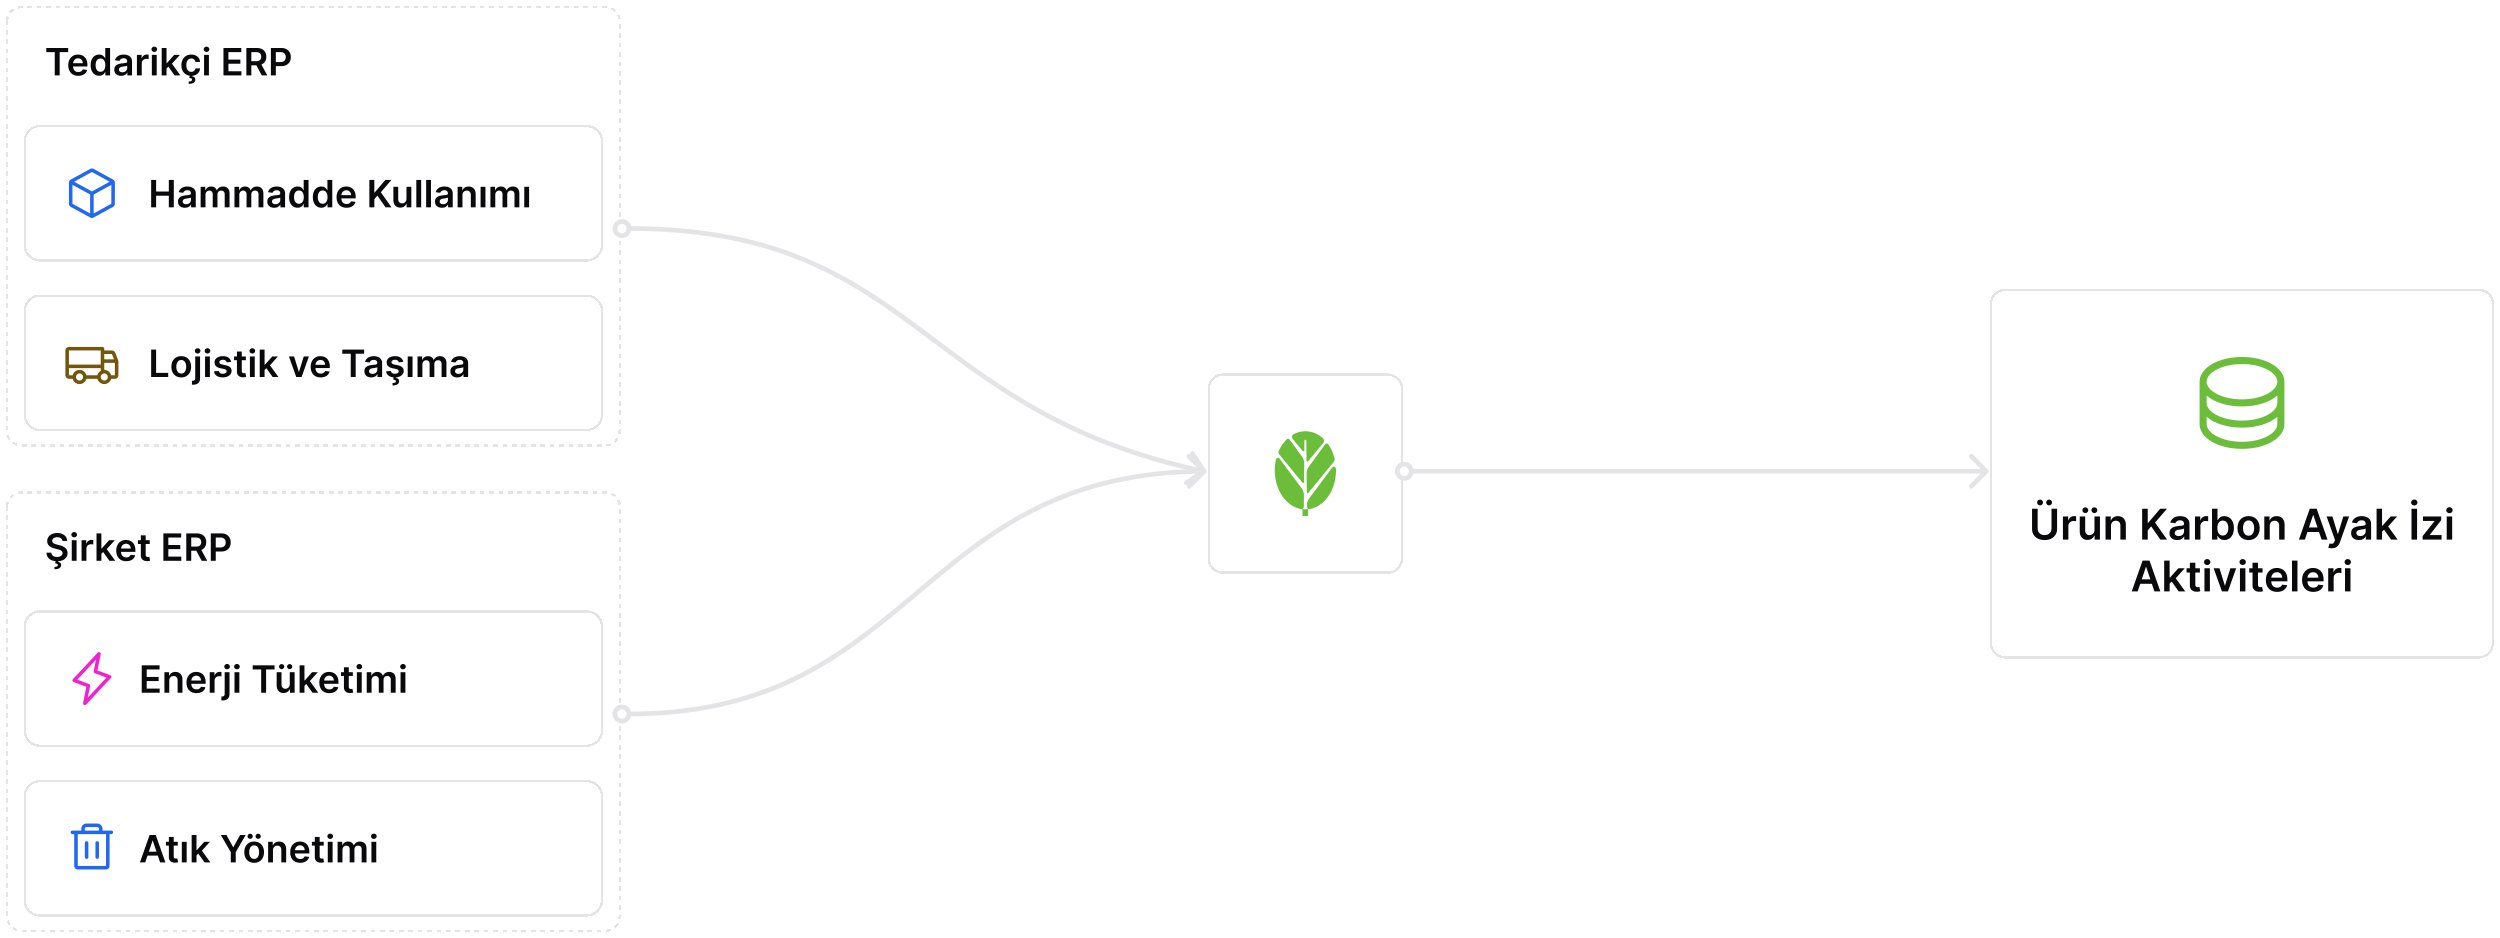 <svg xmlns="http://www.w3.org/2000/svg" width="1061" height="398" fill="none"><g filter="url(#a)"><path fill="#fff" d="M3 214a6 6 0 0 1 6-6h248a6 6 0 0 1 6 6v174a6 6 0 0 1-6 6H9a6 6 0 0 1-6-6V214Z" shape-rendering="crispEdges"/><path stroke="#E4E4E7" stroke-dasharray="2 2" stroke-linejoin="round" d="M3 214a6 6 0 0 1 6-6h248a6 6 0 0 1 6 6v174a6 6 0 0 1-6 6H9a6 6 0 0 1-6-6V214Z" shape-rendering="crispEdges"/><path fill="#09090B" d="M26.472 228.562a1.554 1.554 0 0 0-.67-1.159c-.391-.276-.899-.414-1.524-.414-.439 0-.816.066-1.13.199-.315.132-.555.312-.722.539a1.315 1.315 0 0 0-.255.779c0 .242.054.452.164.63.114.178.267.33.46.455.194.121.408.223.642.307.235.083.472.153.71.21l1.092.273c.439.102.861.24 1.267.414.409.175.774.394 1.096.66.326.265.584.585.773.96.19.375.284.814.284 1.318 0 .682-.174 1.282-.523 1.801-.348.515-.852.919-1.511 1.21-.655.288-1.449.432-2.38.432-.906 0-1.692-.14-2.359-.42-.662-.281-1.181-.69-1.556-1.228-.372-.537-.572-1.193-.603-1.966h2.074c.03.406.155.743.375 1.012s.506.47.858.602a3.39 3.39 0 0 0 1.193.199c.459 0 .86-.068 1.205-.205.348-.14.621-.333.818-.579a1.4 1.4 0 0 0 .301-.875c-.004-.303-.093-.553-.267-.75-.174-.201-.418-.368-.733-.5a7.093 7.093 0 0 0-1.09-.364l-1.325-.341c-.958-.246-1.715-.619-2.272-1.119-.553-.504-.83-1.172-.83-2.006 0-.685.186-1.286.557-1.801.375-.515.884-.915 1.528-1.199.644-.288 1.373-.431 2.188-.431.826 0 1.55.143 2.17.431.625.284 1.116.68 1.472 1.188.356.504.54 1.083.551 1.738h-2.028Zm-2.83 8.393h1.114l-.091.483c.356.053.657.189.903.409.25.223.375.543.375.96.004.538-.237.97-.721 1.295-.485.326-1.177.489-2.074.489l-.023-1.011c.436 0 .782-.059 1.04-.177.257-.113.388-.295.392-.545.007-.242-.083-.42-.273-.534-.185-.11-.481-.186-.886-.227l.244-1.142Zm6.805.045v-8.727h2.057V237h-2.057Zm1.035-9.966a1.2 1.2 0 0 1-.841-.324 1.043 1.043 0 0 1-.353-.79c0-.31.118-.573.353-.789.235-.22.515-.33.84-.33.33 0 .61.11.841.33.235.216.353.479.353.789 0 .307-.118.571-.353.79a1.186 1.186 0 0 1-.84.324ZM34.618 237v-8.727h1.995v1.454h.09c.16-.504.432-.892.819-1.165.39-.276.835-.414 1.335-.414.114 0 .24.005.38.017.145.007.264.021.359.04v1.892a2.123 2.123 0 0 0-.415-.08 3.895 3.895 0 0 0-.54-.04 2.08 2.08 0 0 0-1.011.245c-.296.159-.529.38-.7.664-.17.284-.255.612-.255.983V237H34.62Zm8.22-2.739-.007-2.483h.33l3.136-3.505h2.404l-3.858 4.295h-.426l-1.58 1.693ZM40.962 237v-11.636h2.057V237h-2.057Zm5.477 0-2.84-3.972 1.386-1.448L48.9 237h-2.46Zm7.137.17c-.875 0-1.631-.181-2.267-.545a3.689 3.689 0 0 1-1.46-1.557c-.342-.674-.512-1.468-.512-2.38 0-.898.17-1.686.511-2.364a3.868 3.868 0 0 1 1.444-1.591c.617-.383 1.342-.574 2.176-.574.538 0 1.045.087 1.523.261.48.171.905.436 1.272.796.371.36.663.818.875 1.375.212.553.318 1.212.318 1.977v.631h-7.153v-1.387h5.182a2.215 2.215 0 0 0-.256-1.051c-.167-.31-.4-.555-.699-.733a1.965 1.965 0 0 0-1.034-.267c-.42 0-.79.103-1.108.307a2.114 2.114 0 0 0-.744.796 2.284 2.284 0 0 0-.267 1.074v1.21c0 .507.093.943.278 1.307.186.359.445.636.779.829.333.189.723.284 1.17.284.3 0 .57-.041.813-.125.242-.087.452-.214.63-.381.178-.166.313-.373.404-.619l1.92.216a2.995 2.995 0 0 1-.693 1.33 3.387 3.387 0 0 1-1.296.875c-.526.204-1.128.306-1.806.306Zm9.978-8.897v1.591h-5.017v-1.591h5.017Zm-3.778-2.091h2.057v8.193c0 .277.041.489.125.636.087.144.2.243.34.296.14.053.296.079.467.079.128 0 .246-.009.352-.028.11-.019.193-.036.25-.051l.346 1.608c-.11.038-.267.079-.471.125a3.85 3.85 0 0 1-.739.079 3.348 3.348 0 0 1-1.392-.233 2.166 2.166 0 0 1-.983-.806c-.238-.364-.356-.819-.352-1.364v-8.534ZM69.335 237v-11.636h7.568v1.767h-5.46v3.159h5.068v1.767h-5.068v3.176h5.506V237h-7.614Zm9.719 0v-11.636h4.364c.894 0 1.644.155 2.25.466.61.31 1.07.746 1.38 1.306.315.557.472 1.207.472 1.949 0 .746-.16 1.394-.477 1.943-.315.546-.779.968-1.392 1.267-.614.296-1.368.444-2.262.444h-3.108v-1.75h2.824c.523 0 .95-.072 1.284-.216a1.53 1.53 0 0 0 .739-.642c.163-.284.244-.633.244-1.046 0-.413-.081-.765-.244-1.057a1.552 1.552 0 0 0-.745-.67c-.333-.155-.763-.233-1.29-.233h-1.931V237h-2.108Zm6.011-5.273L87.946 237h-2.352l-2.83-5.273h2.301ZM89.46 237v-11.636h4.364c.894 0 1.644.166 2.25.5a3.32 3.32 0 0 1 1.38 1.375c.315.579.472 1.238.472 1.977 0 .746-.157 1.409-.472 1.989a3.37 3.37 0 0 1-1.391 1.369c-.614.329-1.37.494-2.267.494h-2.893v-1.733h2.608c.523 0 .951-.091 1.285-.273.333-.181.579-.431.738-.75a2.37 2.37 0 0 0 .244-1.096c0-.413-.081-.777-.244-1.091a1.66 1.66 0 0 0-.744-.733c-.334-.178-.764-.267-1.29-.267h-1.932V237H89.46Z"/><g filter="url(#b)"><path fill="#fff" d="M11 264a6 6 0 0 1 6-6h232a6 6 0 0 1 6 6v44a6 6 0 0 1-6 6H17a6 6 0 0 1-6-6v-44Z" shape-rendering="crispEdges"/><path stroke="#E4E4E7" d="M17 257.5a6.5 6.5 0 0 0-6.5 6.5v44a6.5 6.5 0 0 0 6.5 6.5h232a6.5 6.5 0 0 0 6.5-6.5v-44a6.5 6.5 0 0 0-6.5-6.5H17Z" shape-rendering="crispEdges"/><path fill="#F120D0" d="M47.23 285.078a.753.753 0 0 0-.468-.53l-5.4-2.026 1.373-6.875a.748.748 0 0 0-.864-.882.749.749 0 0 0-.419.226l-10.5 11.25a.748.748 0 0 0 .281 1.219l5.403 2.026-1.37 6.867a.749.749 0 0 0 1.283.656l10.5-11.25a.75.75 0 0 0 .182-.681Zm-9.976 8.984.982-4.91a.752.752 0 0 0-.47-.85l-4.953-1.861 7.933-8.499-.98 4.911a.748.748 0 0 0 .468.849l4.95 1.856-7.93 8.504Z"/><path fill="#09090B" d="M60.148 292v-11.636h7.568v1.767h-5.46v3.159h5.068v1.767h-5.068v3.176h5.505V292h-7.613Zm11.684-5.114V292h-2.056v-8.727h1.966v1.483h.102c.2-.489.52-.877.96-1.165.443-.288.99-.432 1.642-.432.602 0 1.127.129 1.574.386.45.258.8.631 1.045 1.12.25.488.373 1.081.37 1.778V292h-2.057v-5.239c0-.583-.152-1.039-.455-1.369-.299-.33-.714-.494-1.244-.494-.36 0-.68.079-.96.238a1.66 1.66 0 0 0-.654.676c-.155.296-.233.654-.233 1.074Zm11.557 5.284c-.875 0-1.63-.181-2.267-.545a3.689 3.689 0 0 1-1.46-1.557c-.341-.674-.511-1.468-.511-2.38 0-.898.17-1.686.51-2.364a3.868 3.868 0 0 1 1.444-1.591c.617-.383 1.343-.574 2.176-.574a4.41 4.41 0 0 1 1.523.261c.481.171.905.436 1.273.796.37.36.663.818.875 1.375.212.553.318 1.212.318 1.977v.631h-7.153v-1.387h5.181a2.215 2.215 0 0 0-.255-1.051c-.167-.31-.4-.555-.7-.733a1.965 1.965 0 0 0-1.033-.267c-.42 0-.79.103-1.108.307a2.114 2.114 0 0 0-.745.796 2.284 2.284 0 0 0-.267 1.074v1.21c0 .507.093.943.279 1.307.185.359.445.636.778.829.334.189.724.284 1.17.284.3 0 .57-.041.813-.125.242-.087.453-.214.63-.381.179-.166.313-.373.404-.619l1.92.216a2.995 2.995 0 0 1-.692 1.33 3.387 3.387 0 0 1-1.296.875c-.526.204-1.129.306-1.807.306Zm5.62-.17v-8.727h1.995v1.454h.091c.16-.504.432-.892.818-1.165.39-.276.836-.414 1.336-.414.113 0 .24.005.38.017.144.007.263.021.358.04v1.892a2.123 2.123 0 0 0-.415-.08 3.895 3.895 0 0 0-.54-.04 2.08 2.08 0 0 0-1.01.245c-.296.159-.53.38-.7.664-.17.284-.255.612-.255.983V292H89.01Zm6.345-8.727h2.056v9.227c0 .629-.119 1.148-.357 1.557a2.2 2.2 0 0 1-1.034.915c-.451.2-.999.301-1.643.301a3.43 3.43 0 0 1-.21-.006c-.064 0-.134-.002-.21-.006v-1.676c.057.004.108.006.153.006.046.004.093.006.142.006.394 0 .677-.097.847-.29.17-.19.256-.468.256-.835v-9.199Zm1.022-1.239c-.33 0-.611-.108-.846-.324a1.051 1.051 0 0 1-.347-.79c0-.31.116-.573.347-.789.235-.22.517-.33.846-.33.326 0 .605.11.836.33.234.216.352.479.352.789 0 .307-.117.571-.352.79a1.18 1.18 0 0 1-.836.324Zm3.15 9.966v-8.727h2.056V292h-2.056Zm1.034-9.966a1.2 1.2 0 0 1-.841-.324 1.043 1.043 0 0 1-.352-.79c0-.31.117-.573.352-.789.235-.22.515-.33.841-.33.329 0 .61.11.841.33.234.216.352.479.352.789 0 .307-.118.571-.352.79a1.188 1.188 0 0 1-.841.324Zm6.686.097v-1.767h9.284v1.767h-3.597V292h-2.091v-9.869h-3.596Zm15.733 6.199v-5.057h2.057V292h-1.995v-1.551h-.091a2.634 2.634 0 0 1-.971 1.199c-.447.31-.998.466-1.654.466-.572 0-1.077-.127-1.517-.381a2.652 2.652 0 0 1-1.022-1.119c-.247-.493-.37-1.087-.37-1.784v-5.557h2.057v5.238c0 .553.152.993.455 1.319.303.325.7.488 1.193.488.303 0 .596-.074.88-.221.285-.148.517-.368.699-.659.186-.296.279-.665.279-1.108Zm-3.443-6.341c-.3 0-.559-.106-.779-.319a1.017 1.017 0 0 1-.324-.75c0-.303.108-.556.324-.761.22-.208.479-.312.779-.312.306 0 .564.104.772.312.212.205.318.458.318.761 0 .288-.106.538-.318.75a1.037 1.037 0 0 1-.772.319Zm3.409 0c-.3 0-.559-.106-.779-.319a1.017 1.017 0 0 1-.324-.75c0-.303.108-.556.324-.761.22-.208.479-.312.779-.312.306 0 .564.104.772.312.212.205.319.458.319.761 0 .288-.107.538-.319.75a1.037 1.037 0 0 1-.772.319Zm6.081 7.272-.006-2.483h.329l3.137-3.505h2.403l-3.858 4.295h-.426l-1.579 1.693ZM127.151 292v-11.636h2.056V292h-2.056Zm5.477 0-2.841-3.972 1.386-1.448 3.915 5.42h-2.46Zm7.136.17c-.875 0-1.63-.181-2.267-.545a3.692 3.692 0 0 1-1.46-1.557c-.341-.674-.511-1.468-.511-2.38 0-.898.17-1.686.511-2.364a3.872 3.872 0 0 1 1.443-1.591c.618-.383 1.343-.574 2.176-.574a4.41 4.41 0 0 1 1.523.261c.481.171.905.436 1.273.796.371.36.663.818.875 1.375.212.553.318 1.212.318 1.977v.631h-7.154v-1.387h5.182a2.213 2.213 0 0 0-.255-1.051c-.167-.31-.4-.555-.699-.733a1.966 1.966 0 0 0-1.034-.267c-.421 0-.79.103-1.108.307a2.117 2.117 0 0 0-.745.796 2.29 2.29 0 0 0-.267 1.074v1.21c0 .507.093.943.279 1.307.185.359.445.636.778.829.333.189.724.284 1.171.284.299 0 .57-.041.812-.125.243-.087.453-.214.631-.381.178-.166.312-.373.403-.619l1.921.216a3.003 3.003 0 0 1-.694 1.33 3.38 3.38 0 0 1-1.295.875c-.526.204-1.129.306-1.807.306Zm9.979-8.897v1.591h-5.017v-1.591h5.017Zm-3.779-2.091h2.057v8.193c0 .277.042.489.125.636a.676.676 0 0 0 .341.296c.14.053.296.079.466.079.129 0 .246-.009.352-.028a3.08 3.08 0 0 0 .25-.051l.347 1.608c-.11.038-.267.079-.472.125-.2.045-.447.072-.738.079a3.348 3.348 0 0 1-1.392-.233 2.163 2.163 0 0 1-.983-.806c-.239-.364-.356-.819-.353-1.364v-8.534ZM151.463 292v-8.727h2.057V292h-2.057Zm1.034-9.966a1.2 1.2 0 0 1-.841-.324 1.042 1.042 0 0 1-.352-.79c0-.31.117-.573.352-.789.235-.22.515-.33.841-.33.33 0 .61.11.841.33.235.216.352.479.352.789 0 .307-.117.571-.352.79a1.186 1.186 0 0 1-.841.324Zm3.138 9.966v-8.727h1.966v1.483h.102c.182-.5.483-.89.904-1.171.42-.284.922-.426 1.505-.426.591 0 1.089.144 1.495.432.409.284.697.672.863 1.165h.091c.193-.485.519-.872.977-1.159.462-.292 1.01-.438 1.642-.438.803 0 1.459.254 1.966.761.508.508.762 1.249.762 2.222V292h-2.063v-5.54c0-.541-.144-.937-.432-1.187a1.54 1.54 0 0 0-1.056-.381c-.497 0-.885.155-1.165.466-.277.307-.415.706-.415 1.199V292h-2.017v-5.625c0-.451-.136-.811-.409-1.08-.269-.268-.621-.403-1.057-.403a1.5 1.5 0 0 0-.807.227 1.589 1.589 0 0 0-.579.631 1.968 1.968 0 0 0-.216.943V292h-2.057Zm14.359 0v-8.727h2.057V292h-2.057Zm1.034-9.966c-.325 0-.606-.108-.84-.324a1.043 1.043 0 0 1-.353-.79c0-.31.118-.573.353-.789.234-.22.515-.33.84-.33.33 0 .61.11.841.33.235.216.353.479.353.789 0 .307-.118.571-.353.79a1.186 1.186 0 0 1-.841.324Z"/></g><g filter="url(#c)"><path fill="#fff" d="M11 336a6 6 0 0 1 6-6h232a6 6 0 0 1 6 6v44a6 6 0 0 1-6 6H17a6 6 0 0 1-6-6v-44Z" shape-rendering="crispEdges"/><path stroke="#E4E4E7" d="M17 329.5a6.5 6.5 0 0 0-6.5 6.5v44a6.5 6.5 0 0 0 6.5 6.5h232a6.5 6.5 0 0 0 6.5-6.5v-44a6.5 6.5 0 0 0-6.5-6.5H17Z" shape-rendering="crispEdges"/><path fill="#2067F1" d="M47.25 350.5H43.5v-.75a2.25 2.25 0 0 0-2.25-2.25h-4.5a2.25 2.25 0 0 0-2.25 2.25v.75h-3.75a.749.749 0 0 0-.53 1.28c.14.141.331.22.53.22h.75v13.5A1.502 1.502 0 0 0 33 367h12a1.501 1.501 0 0 0 1.5-1.5V352h.75a.749.749 0 0 0 .53-1.28.749.749 0 0 0-.53-.22ZM36 349.75a.748.748 0 0 1 .75-.75h4.5a.749.749 0 0 1 .75.75v.75h-6v-.75Zm9 15.75H33V352h12v13.5Zm-7.5-9.75v6a.748.748 0 0 1-.75.75.749.749 0 0 1-.75-.75v-6a.748.748 0 0 1 .75-.75.749.749 0 0 1 .75.75Zm4.5 0v6a.748.748 0 0 1-.75.75.749.749 0 0 1-.75-.75v-6a.748.748 0 0 1 .75-.75.749.749 0 0 1 .75.75Z"/><path fill="#09090B" d="M61.642 364h-2.25l4.097-11.636h2.602L70.193 364h-2.25l-3.108-9.25h-.09L61.641 364Zm.074-4.562h6.136v1.693h-6.136v-1.693Zm13.73-4.165v1.591h-5.017v-1.591h5.017Zm-3.778-2.091h2.056v8.193c0 .277.042.489.125.636a.68.68 0 0 0 .341.296c.14.053.296.079.466.079.129 0 .246-.009.352-.028a3.08 3.08 0 0 0 .25-.051l.347 1.608c-.11.038-.267.079-.472.125-.2.045-.446.072-.738.079a3.348 3.348 0 0 1-1.392-.233 2.166 2.166 0 0 1-.983-.806c-.239-.364-.356-.819-.352-1.364v-8.534ZM77.166 364v-8.727h2.057V364h-2.057Zm6.047-2.739-.006-2.483h.33l3.136-3.505h2.404l-3.858 4.295h-.426l-1.58 1.693ZM81.338 364v-11.636h2.057V364h-2.057Zm5.477 0-2.84-3.972 1.386-1.448 3.915 5.42h-2.46Zm6.897-11.636h2.38l2.847 5.147h.114l2.846-5.147h2.381l-4.233 7.295V364h-2.102v-4.341l-4.233-7.295Zm14.152 11.806c-.853 0-1.591-.187-2.216-.562a3.825 3.825 0 0 1-1.455-1.574c-.341-.674-.511-1.462-.511-2.364 0-.901.17-1.691.511-2.369a3.814 3.814 0 0 1 1.455-1.579c.625-.375 1.363-.563 2.216-.563.852 0 1.591.188 2.216.563a3.766 3.766 0 0 1 1.448 1.579c.345.678.517 1.468.517 2.369 0 .902-.172 1.69-.517 2.364a3.776 3.776 0 0 1-1.448 1.574c-.625.375-1.364.562-2.216.562Zm.011-1.647c.462 0 .848-.127 1.159-.381.311-.258.542-.602.693-1.034.156-.432.233-.913.233-1.443 0-.534-.077-1.017-.233-1.449-.151-.436-.382-.782-.693-1.04-.311-.257-.697-.386-1.159-.386-.473 0-.867.129-1.182.386-.31.258-.543.604-.699 1.04a4.37 4.37 0 0 0-.227 1.449c0 .53.076 1.011.227 1.443.156.432.389.776.699 1.034.315.254.709.381 1.182.381Zm-1.71-8.534c-.299 0-.559-.106-.779-.319a1.017 1.017 0 0 1-.324-.75c0-.303.108-.556.324-.761.22-.208.48-.312.779-.312.307 0 .564.104.773.312.212.205.318.458.318.761 0 .288-.106.538-.318.75a1.039 1.039 0 0 1-.773.319Zm3.409 0c-.299 0-.559-.106-.779-.319a1.02 1.02 0 0 1-.323-.75c0-.303.108-.556.323-.761.22-.208.48-.312.779-.312.307 0 .564.104.773.312.212.205.318.458.318.761 0 .288-.106.538-.318.75a1.039 1.039 0 0 1-.773.319Zm6.274 4.897V364h-2.057v-8.727h1.966v1.483h.102c.201-.489.521-.877.961-1.165.443-.288.99-.432 1.642-.432.602 0 1.127.129 1.574.386.45.258.799.631 1.045 1.12.25.488.373 1.081.369 1.778V364h-2.057v-5.239c0-.583-.151-1.039-.454-1.369-.299-.33-.714-.494-1.244-.494-.36 0-.68.079-.961.238a1.663 1.663 0 0 0-.653.676c-.155.296-.233.654-.233 1.074Zm11.557 5.284c-.875 0-1.631-.181-2.267-.545a3.68 3.68 0 0 1-1.46-1.557c-.341-.674-.512-1.468-.512-2.38 0-.898.171-1.686.512-2.364a3.858 3.858 0 0 1 1.443-1.591c.617-.383 1.343-.574 2.176-.574.538 0 1.045.087 1.523.261.481.171.905.436 1.272.796.372.36.663.818.875 1.375.212.553.319 1.212.319 1.977v.631h-7.154v-1.387h5.182a2.214 2.214 0 0 0-.256-1.051 1.854 1.854 0 0 0-.699-.733 1.963 1.963 0 0 0-1.034-.267c-.42 0-.789.103-1.108.307a2.114 2.114 0 0 0-.744.796 2.29 2.29 0 0 0-.267 1.074v1.21c0 .507.093.943.278 1.307.186.359.445.636.779.829.333.189.723.284 1.17.284.299 0 .57-.041.813-.125.242-.087.452-.214.63-.381.178-.166.313-.373.404-.619l1.92.216a2.991 2.991 0 0 1-.693 1.33 3.388 3.388 0 0 1-1.295.875c-.527.204-1.129.306-1.807.306Zm9.979-8.897v1.591h-5.018v-1.591h5.018Zm-3.779-2.091h2.057v8.193c0 .277.042.489.125.636a.676.676 0 0 0 .341.296c.14.053.295.079.466.079.129 0 .246-.009.352-.028.11-.019.193-.036.25-.051l.347 1.608c-.11.038-.267.079-.472.125a3.86 3.86 0 0 1-.739.079 3.348 3.348 0 0 1-1.392-.233 2.169 2.169 0 0 1-.983-.806c-.238-.364-.356-.819-.352-1.364v-8.534ZM139.104 364v-8.727h2.057V364h-2.057Zm1.034-9.966a1.2 1.2 0 0 1-.841-.324 1.042 1.042 0 0 1-.352-.79c0-.31.117-.573.352-.789.235-.22.515-.33.841-.33.329 0 .61.11.841.33.235.216.352.479.352.789 0 .307-.117.571-.352.79a1.188 1.188 0 0 1-.841.324Zm3.138 9.966v-8.727h1.965v1.483h.103c.182-.5.483-.89.903-1.171.421-.284.923-.426 1.506-.426.591 0 1.089.144 1.494.432.409.284.697.672.864 1.165h.091c.193-.485.519-.872.977-1.159.462-.292 1.009-.438 1.642-.438.803 0 1.458.254 1.966.761.508.508.761 1.249.761 2.222V364h-2.062v-5.54c0-.541-.144-.937-.432-1.187a1.54 1.54 0 0 0-1.057-.381c-.496 0-.884.155-1.165.466-.276.307-.414.706-.414 1.199V364h-2.017v-5.625c0-.451-.137-.811-.41-1.08-.268-.268-.621-.403-1.056-.403-.296 0-.565.076-.807.227a1.584 1.584 0 0 0-.58.631 1.968 1.968 0 0 0-.216.943V364h-2.056Zm14.359 0v-8.727h2.057V364h-2.057Zm1.034-9.966a1.2 1.2 0 0 1-.841-.324 1.042 1.042 0 0 1-.352-.79c0-.31.117-.573.352-.789.235-.22.515-.33.841-.33.33 0 .61.11.841.33.235.216.352.479.352.789 0 .307-.117.571-.352.79a1.186 1.186 0 0 1-.841.324Z"/></g></g><g filter="url(#d)"><path fill="#fff" d="M3 8a6 6 0 0 1 6-6h248a6 6 0 0 1 6 6v174a6 6 0 0 1-6 6H9a6 6 0 0 1-6-6V8Z" shape-rendering="crispEdges"/><path stroke="#E4E4E7" stroke-dasharray="2 2" stroke-linejoin="round" d="M3 8a6 6 0 0 1 6-6h248a6 6 0 0 1 6 6v174a6 6 0 0 1-6 6H9a6 6 0 0 1-6-6V8Z" shape-rendering="crispEdges"/><path fill="#09090B" d="M19.636 21.13v-1.766h9.285v1.767h-3.597V31h-2.091v-9.87h-3.597Zm13.581 10.04c-.875 0-1.63-.181-2.267-.545a3.694 3.694 0 0 1-1.46-1.557c-.34-.674-.511-1.468-.511-2.38 0-.898.17-1.686.511-2.364a3.866 3.866 0 0 1 1.443-1.591c.618-.383 1.343-.574 2.176-.574.538 0 1.046.087 1.523.262.481.17.905.435 1.273.795.371.36.663.818.875 1.375.212.553.318 1.212.318 1.977v.63h-7.153v-1.386h5.181a2.212 2.212 0 0 0-.255-1.05 1.859 1.859 0 0 0-.7-.734 1.965 1.965 0 0 0-1.033-.267c-.42 0-.79.103-1.108.307a2.11 2.11 0 0 0-.745.796 2.29 2.29 0 0 0-.267 1.073v1.21c0 .508.093.944.279 1.308.186.36.445.636.778.83.334.189.724.283 1.17.283.3 0 .57-.042.813-.125.243-.087.453-.214.63-.38.179-.167.313-.374.404-.62l1.92.216c-.12.508-.352.95-.692 1.33a3.379 3.379 0 0 1-1.296.875c-.526.204-1.129.306-1.807.306Zm8.86-.017c-.686 0-1.3-.176-1.841-.528-.542-.352-.97-.864-1.284-1.534-.315-.67-.472-1.485-.472-2.443 0-.97.16-1.788.477-2.455.322-.67.756-1.176 1.301-1.517a3.344 3.344 0 0 1 1.824-.517c.512 0 .932.087 1.262.262.33.17.59.376.784.619.193.238.343.464.449.676h.085v-4.352h2.062V31h-2.022v-1.375h-.125c-.106.212-.26.438-.46.676a2.519 2.519 0 0 1-.796.602c-.33.167-.744.25-1.244.25Zm.574-1.687c.435 0 .806-.117 1.113-.352.307-.239.54-.57.7-.995.158-.424.238-.918.238-1.483 0-.564-.08-1.055-.239-1.471-.155-.417-.386-.74-.693-.972-.303-.23-.676-.346-1.12-.346-.458 0-.84.119-1.147.357-.307.24-.538.569-.693.99-.156.42-.233.9-.233 1.442 0 .546.077 1.033.233 1.46.159.425.392.76.698 1.006.311.243.692.364 1.143.364Zm8.777 1.71a3.64 3.64 0 0 1-1.495-.295 2.435 2.435 0 0 1-1.045-.887c-.254-.39-.38-.87-.38-1.443 0-.492.09-.9.272-1.221.182-.322.43-.58.744-.773a3.755 3.755 0 0 1 1.063-.438 8.647 8.647 0 0 1 1.233-.221c.511-.053.926-.1 1.244-.142.318-.046.55-.114.693-.205.148-.095.222-.24.222-.437v-.035c0-.428-.127-.759-.381-.994s-.62-.352-1.097-.352c-.503 0-.903.11-1.198.33-.292.22-.49.479-.591.778l-1.92-.273c.15-.53.4-.973.75-1.33.348-.36.774-.628 1.278-.806a4.891 4.891 0 0 1 1.67-.273c.42 0 .84.05 1.256.148.416.098.797.261 1.142.489.345.223.621.528.83.914.211.387.317.87.317 1.45V31h-1.977v-1.199h-.068c-.125.243-.301.47-.528.682a2.54 2.54 0 0 1-.847.506c-.337.125-.733.187-1.187.187Zm.534-1.511c.412 0 .77-.082 1.073-.244.304-.167.537-.387.7-.66.166-.272.25-.57.25-.892v-1.028a.967.967 0 0 1-.33.148 4.653 4.653 0 0 1-.511.119c-.19.034-.377.064-.563.09l-.483.069a3.6 3.6 0 0 0-.824.205 1.368 1.368 0 0 0-.574.397c-.14.167-.21.383-.21.648 0 .379.138.665.415.858.276.193.629.29 1.057.29ZM58.104 31v-8.727h1.994v1.454h.09c.16-.503.433-.892.82-1.165a2.25 2.25 0 0 1 1.334-.414c.114 0 .24.005.381.017.144.007.263.02.358.04v1.892a2.17 2.17 0 0 0-.415-.08 3.818 3.818 0 0 0-.54-.04 2.08 2.08 0 0 0-1.01.245c-.296.159-.53.38-.7.664a1.88 1.88 0 0 0-.255.983V31h-2.057Zm6.343 0v-8.727h2.057V31h-2.057Zm1.034-9.966a1.2 1.2 0 0 1-.84-.324 1.044 1.044 0 0 1-.353-.79c0-.31.118-.573.353-.79.234-.219.515-.329.84-.329.33 0 .61.11.841.33.235.216.353.479.353.79 0 .306-.118.57-.353.79a1.187 1.187 0 0 1-.84.323Zm5.013 7.227-.005-2.483h.33l3.135-3.505h2.404L72.5 26.568h-.426l-1.58 1.693ZM68.62 31V19.364h2.057V31H68.62Zm5.478 0-2.841-3.972 1.386-1.448L76.557 31h-2.46Zm7.08.17c-.872 0-1.62-.19-2.245-.573a3.832 3.832 0 0 1-1.438-1.586c-.333-.678-.5-1.458-.5-2.34 0-.887.17-1.67.512-2.347a3.816 3.816 0 0 1 1.443-1.591c.625-.383 1.364-.574 2.216-.574.708 0 1.335.13 1.88.392.55.258.987.623 1.313 1.097.326.47.511 1.019.557 1.648H82.95a1.88 1.88 0 0 0-.568-1.052c-.296-.284-.692-.426-1.188-.426-.42 0-.79.114-1.108.341-.318.224-.566.546-.744.966-.174.42-.261.924-.261 1.511 0 .595.087 1.106.26 1.535.175.424.42.751.734.982a1.87 1.87 0 0 0 1.12.341c.302 0 .573-.056.812-.17.242-.118.445-.286.608-.506.162-.22.274-.487.335-.801h1.966a3.428 3.428 0 0 1-.546 1.642 3.23 3.23 0 0 1-1.284 1.114c-.541.265-1.178.398-1.909.398Zm-.592-.216H81.7l-.091.483c.356.053.657.19.903.41.25.223.375.543.375.96.004.538-.236.97-.721 1.295-.485.326-1.176.489-2.074.489l-.023-1.011c.436 0 .782-.06 1.04-.177.257-.113.388-.295.392-.545.008-.242-.083-.42-.273-.534-.185-.11-.48-.186-.886-.227l.244-1.143Zm6.019.046v-8.727h2.056V31h-2.056Zm1.034-9.966a1.2 1.2 0 0 1-.841-.324 1.044 1.044 0 0 1-.352-.79c0-.31.117-.573.352-.79a1.19 1.19 0 0 1 .84-.329c.33 0 .61.11.842.33.234.216.352.479.352.79 0 .306-.118.57-.352.79a1.187 1.187 0 0 1-.841.323ZM94.835 31V19.364h7.568v1.767h-5.46v3.159h5.068v1.767h-5.068v3.176h5.506V31h-7.614Zm9.719 0V19.364h4.364c.894 0 1.644.155 2.25.465.609.311 1.07.747 1.38 1.307.315.557.472 1.207.472 1.95 0 .745-.159 1.393-.477 1.942-.315.546-.779.968-1.392 1.268-.614.295-1.368.443-2.262.443h-3.108v-1.75h2.824c.523 0 .951-.072 1.284-.216.334-.148.58-.362.739-.642.163-.284.244-.633.244-1.046 0-.413-.081-.765-.244-1.057a1.555 1.555 0 0 0-.744-.67c-.334-.155-.764-.233-1.29-.233h-1.932V31h-2.108Zm6.011-5.273L113.446 31h-2.352l-2.83-5.273h2.301ZM114.96 31V19.364h4.364c.894 0 1.644.166 2.25.5.61.333 1.07.791 1.381 1.375.314.58.471 1.238.471 1.977 0 .746-.157 1.409-.471 1.988a3.374 3.374 0 0 1-1.393 1.37c-.613.33-1.369.494-2.267.494h-2.892v-1.733h2.608c.523 0 .951-.09 1.284-.273a1.71 1.71 0 0 0 .739-.75c.163-.318.244-.683.244-1.096 0-.413-.081-.777-.244-1.091a1.66 1.66 0 0 0-.744-.733c-.334-.178-.763-.267-1.29-.267h-1.932V31h-2.108Z"/><g filter="url(#e)"><path fill="#fff" d="M11 58a6 6 0 0 1 6-6h232a6 6 0 0 1 6 6v44a6 6 0 0 1-6 6H17a6 6 0 0 1-6-6V58Z" shape-rendering="crispEdges"/><path stroke="#E4E4E7" d="M17 51.5a6.5 6.5 0 0 0-6.5 6.5v44a6.5 6.5 0 0 0 6.5 6.5h232a6.5 6.5 0 0 0 6.5-6.5V58a6.5 6.5 0 0 0-6.5-6.5H17Z" shape-rendering="crispEdges"/><path fill="#2067F1" d="m47.97 74.201-8.25-4.514a1.489 1.489 0 0 0-1.44 0l-8.25 4.516a1.5 1.5 0 0 0-.78 1.313v8.966a1.5 1.5 0 0 0 .78 1.313l8.25 4.516a1.489 1.489 0 0 0 1.44 0l8.25-4.516a1.5 1.5 0 0 0 .78-1.313v-8.965a1.5 1.5 0 0 0-.78-1.316ZM39 71l7.532 4.125L39 79.25l-7.532-4.125L39 71Zm-8.25 5.437 7.5 4.105v8.043l-7.5-4.102v-8.046Zm9 12.148v-8.04l7.5-4.108v8.042l-7.5 4.106Z"/><path fill="#09090B" d="M64.148 86V74.364h2.108v4.926h5.392v-4.926h2.113V86h-2.113v-4.943h-5.392V86h-2.108Zm14.326.176a3.64 3.64 0 0 1-1.494-.295 2.428 2.428 0 0 1-1.045-.887c-.254-.39-.381-.87-.381-1.443 0-.492.09-.9.273-1.222a2.11 2.11 0 0 1 .744-.772 3.755 3.755 0 0 1 1.063-.438 8.644 8.644 0 0 1 1.233-.221c.51-.053.926-.1 1.244-.142.318-.046.549-.114.693-.205.148-.095.222-.24.222-.437v-.035c0-.427-.127-.759-.381-.994s-.62-.352-1.097-.352c-.504 0-.903.11-1.199.33-.291.22-.488.479-.59.778l-1.92-.273c.15-.53.4-.973.75-1.33.348-.36.774-.628 1.278-.806a4.89 4.89 0 0 1 1.67-.273c.42 0 .839.05 1.256.148.416.098.797.261 1.142.489.344.223.62.528.83.914.211.387.317.87.317 1.45V86h-1.977v-1.199h-.068a2.51 2.51 0 0 1-.529.682 2.542 2.542 0 0 1-.846.506c-.337.125-.733.187-1.188.187Zm.534-1.511c.413 0 .771-.082 1.074-.245a1.81 1.81 0 0 0 .7-.659c.166-.272.25-.57.25-.892v-1.028a.966.966 0 0 1-.33.148 4.655 4.655 0 0 1-.512.119c-.19.034-.377.064-.562.09l-.483.069c-.307.042-.582.11-.824.205a1.368 1.368 0 0 0-.574.397c-.14.167-.21.383-.21.648 0 .379.138.665.415.858.276.193.629.29 1.056.29ZM85.151 86v-8.727h1.966v1.483h.102c.182-.5.483-.89.903-1.17.42-.285.922-.427 1.506-.427.59 0 1.089.144 1.494.432.41.284.697.672.864 1.165h.09a2.4 2.4 0 0 1 .978-1.16c.462-.291 1.01-.437 1.642-.437.803 0 1.458.254 1.966.761.507.508.761 1.249.761 2.222V86h-2.062v-5.54c0-.541-.144-.937-.432-1.187a1.542 1.542 0 0 0-1.057-.381c-.496 0-.884.155-1.165.466-.276.307-.414.706-.414 1.199V86h-2.017v-5.625c0-.45-.137-.81-.41-1.08-.269-.269-.62-.403-1.056-.403-.296 0-.565.076-.807.227a1.585 1.585 0 0 0-.58.631 1.97 1.97 0 0 0-.216.943V86h-2.056Zm14.359 0v-8.727h1.966v1.483h.102c.182-.5.483-.89.904-1.17.42-.285.922-.427 1.505-.427.591 0 1.089.144 1.495.432.409.284.697.672.863 1.165h.091c.193-.485.519-.871.977-1.16.462-.291 1.01-.437 1.642-.437.803 0 1.459.254 1.966.761.508.508.762 1.249.762 2.222V86h-2.063v-5.54c0-.541-.144-.937-.432-1.187a1.54 1.54 0 0 0-1.056-.381c-.497 0-.885.155-1.165.466-.277.307-.415.706-.415 1.199V86h-2.017v-5.625c0-.45-.136-.81-.409-1.08-.269-.269-.621-.403-1.057-.403a1.5 1.5 0 0 0-.807.227 1.588 1.588 0 0 0-.579.631 1.969 1.969 0 0 0-.216.943V86H99.51Zm16.871.176a3.647 3.647 0 0 1-1.495-.295 2.436 2.436 0 0 1-1.045-.887c-.254-.39-.381-.87-.381-1.443 0-.492.091-.9.273-1.222.182-.321.43-.579.744-.772a3.764 3.764 0 0 1 1.063-.438 8.632 8.632 0 0 1 1.233-.221c.511-.053.926-.1 1.244-.142.318-.046.549-.114.693-.205.148-.095.222-.24.222-.437v-.035c0-.427-.127-.759-.381-.994s-.619-.352-1.096-.352c-.504 0-.904.11-1.199.33-.292.22-.489.479-.591.778l-1.921-.273c.152-.53.402-.973.75-1.33.349-.36.775-.628 1.279-.806a4.888 4.888 0 0 1 1.67-.273c.421 0 .839.05 1.256.148.417.098.797.261 1.142.489.345.223.621.528.829.914.213.387.319.87.319 1.45V86h-1.978v-1.199h-.068c-.125.243-.301.47-.528.682a2.548 2.548 0 0 1-.847.506 3.411 3.411 0 0 1-1.187.187Zm.534-1.511c.413 0 .771-.082 1.074-.245a1.8 1.8 0 0 0 .699-.659c.166-.272.25-.57.25-.892v-1.028a.979.979 0 0 1-.33.148 4.696 4.696 0 0 1-.511.119c-.19.034-.377.064-.563.09l-.483.069a3.6 3.6 0 0 0-.824.205 1.377 1.377 0 0 0-.574.397c-.14.167-.21.383-.21.648 0 .379.138.665.415.858.276.193.629.29 1.057.29Zm9.38 1.488a3.299 3.299 0 0 1-1.84-.528c-.542-.352-.97-.864-1.285-1.534-.314-.67-.471-1.485-.471-2.443 0-.97.159-1.788.477-2.455.322-.67.756-1.176 1.301-1.517a3.347 3.347 0 0 1 1.824-.517c.512 0 .932.087 1.261.261.33.17.591.377.785.62.193.238.342.464.448.676h.086v-4.352h2.062V86h-2.023v-1.375h-.125a3.498 3.498 0 0 1-.46.676 2.538 2.538 0 0 1-.795.602c-.33.167-.745.25-1.245.25Zm.574-1.687c.436 0 .807-.117 1.114-.352.307-.239.54-.57.699-.995.159-.424.238-.918.238-1.483 0-.564-.079-1.055-.238-1.471-.155-.417-.387-.74-.693-.972-.303-.23-.676-.346-1.12-.346-.458 0-.841.119-1.147.358-.307.238-.538.568-.694.988-.155.42-.233.902-.233 1.443 0 .546.078 1.033.233 1.46.16.425.392.76.699 1.006.311.243.692.364 1.142.364Zm9.505 1.687a3.3 3.3 0 0 1-1.841-.528c-.542-.352-.97-.864-1.284-1.534-.315-.67-.472-1.485-.472-2.443 0-.97.159-1.788.477-2.455.322-.67.756-1.176 1.301-1.517a3.347 3.347 0 0 1 1.824-.517c.512 0 .932.087 1.262.261.329.17.591.377.784.62.193.238.343.464.449.676h.085v-4.352h2.062V86h-2.022v-1.375h-.125c-.106.212-.26.438-.461.676-.2.235-.466.436-.795.602-.33.167-.744.25-1.244.25Zm.573-1.687c.436 0 .807-.117 1.114-.352.307-.239.54-.57.699-.995.159-.424.239-.918.239-1.483 0-.564-.08-1.055-.239-1.471-.155-.417-.386-.74-.693-.972-.303-.23-.676-.346-1.12-.346-.458 0-.84.119-1.147.358-.307.238-.538.568-.693.988-.156.42-.233.902-.233 1.443 0 .546.077 1.033.233 1.46.159.425.392.76.698 1.006.311.243.692.364 1.142.364Zm10.13 1.705c-.875 0-1.631-.182-2.267-.546a3.694 3.694 0 0 1-1.461-1.557c-.34-.674-.511-1.468-.511-2.38 0-.898.171-1.686.511-2.364a3.866 3.866 0 0 1 1.444-1.591c.617-.383 1.342-.574 2.176-.574.538 0 1.045.087 1.522.261.482.17.906.436 1.273.796.371.36.663.818.875 1.375.212.553.318 1.212.318 1.977v.63h-7.153v-1.385h5.182a2.211 2.211 0 0 0-.256-1.052c-.167-.31-.4-.555-.699-.733a1.963 1.963 0 0 0-1.034-.267c-.42 0-.79.103-1.108.307-.318.2-.566.466-.744.796a2.295 2.295 0 0 0-.267 1.073v1.21c0 .508.093.944.278 1.307.186.36.445.637.779.83.333.19.723.284 1.17.284.299 0 .57-.041.813-.125a1.81 1.81 0 0 0 .63-.38c.178-.167.313-.374.404-.62l1.92.216a2.99 2.99 0 0 1-.693 1.33 3.38 3.38 0 0 1-1.295.875c-.527.204-1.129.306-1.807.306Zm9.68-.171V74.364h2.108v5.346h.142l4.54-5.346h2.574l-4.5 5.221 4.54 6.415h-2.535l-3.471-4.989-1.29 1.523V86h-2.108Zm15.753-3.67v-5.057h2.057V86h-1.995v-1.551h-.09a2.624 2.624 0 0 1-.972 1.199c-.447.31-.998.466-1.653.466-.572 0-1.078-.127-1.518-.381a2.647 2.647 0 0 1-1.022-1.12c-.246-.492-.37-1.087-.37-1.784v-5.556h2.057v5.238c0 .553.152.993.455 1.319.303.325.701.488 1.193.488.303 0 .597-.074.881-.221.284-.148.517-.368.699-.66.185-.295.278-.664.278-1.108Zm6.229-7.966V86h-2.057V74.364h2.057Zm4.172 0V86h-2.057V74.364h2.057Zm4.626 11.812a3.639 3.639 0 0 1-1.494-.295 2.44 2.44 0 0 1-1.046-.887c-.254-.39-.381-.87-.381-1.443 0-.492.091-.9.273-1.222.182-.321.43-.579.745-.772a3.746 3.746 0 0 1 1.062-.438 8.657 8.657 0 0 1 1.233-.221c.511-.053.926-.1 1.244-.142.318-.046.55-.114.693-.205.148-.095.222-.24.222-.437v-.035c0-.427-.127-.759-.381-.994-.253-.235-.619-.352-1.096-.352-.504 0-.904.11-1.199.33-.292.22-.489.479-.591.778l-1.92-.273c.151-.53.401-.973.75-1.33.348-.36.774-.628 1.278-.806a4.893 4.893 0 0 1 1.67-.273c.421 0 .839.05 1.256.148.417.098.797.261 1.142.489.345.223.621.528.83.914.212.387.318.87.318 1.45V86h-1.977v-1.199h-.069c-.125.243-.301.47-.528.682a2.538 2.538 0 0 1-.847.506 3.411 3.411 0 0 1-1.187.187Zm.534-1.511c.413 0 .771-.082 1.074-.245a1.8 1.8 0 0 0 .699-.659c.166-.272.25-.57.25-.892v-1.028a.97.97 0 0 1-.33.148 4.64 4.64 0 0 1-.511.119c-.19.034-.377.064-.563.09l-.483.069a3.59 3.59 0 0 0-.823.205 1.365 1.365 0 0 0-.574.397c-.14.167-.211.383-.211.648 0 .379.139.665.415.858.277.193.629.29 1.057.29Zm8.199-3.779V86h-2.057v-8.727h1.966v1.483h.102c.201-.489.521-.877.96-1.165.444-.288.991-.432 1.643-.432.602 0 1.126.129 1.573.386.451.258.8.631 1.046 1.12.25.488.373 1.081.369 1.778V86h-2.057v-5.239c0-.583-.151-1.04-.454-1.369-.299-.33-.714-.494-1.245-.494-.359 0-.679.08-.96.238a1.66 1.66 0 0 0-.653.677c-.155.295-.233.653-.233 1.073ZM203.963 86v-8.727h2.057V86h-2.057Zm4.172 0v-8.727h1.966v1.483h.102c.182-.5.483-.89.904-1.17.42-.285.922-.427 1.505-.427.591 0 1.089.144 1.495.432.409.284.697.672.863 1.165h.091c.193-.485.519-.871.977-1.16.462-.291 1.01-.437 1.642-.437.803 0 1.459.254 1.966.761.508.508.762 1.249.762 2.222V86h-2.063v-5.54c0-.541-.144-.937-.432-1.187a1.54 1.54 0 0 0-1.056-.381c-.497 0-.885.155-1.165.466-.277.307-.415.706-.415 1.199V86h-2.017v-5.625c0-.45-.136-.81-.409-1.08-.269-.269-.621-.403-1.057-.403a1.5 1.5 0 0 0-.807.227 1.588 1.588 0 0 0-.579.631 1.969 1.969 0 0 0-.216.943V86h-2.057Zm14.359 0v-8.727h2.057V86h-2.057Z"/></g><g filter="url(#f)"><path fill="#fff" d="M11 130a6 6 0 0 1 6-6h232a6 6 0 0 1 6 6v44a6 6 0 0 1-6 6H17a6 6 0 0 1-6-6v-44Z" shape-rendering="crispEdges"/><path stroke="#E4E4E7" d="M17 123.5a6.5 6.5 0 0 0-6.5 6.5v44a6.5 6.5 0 0 0 6.5 6.5h232a6.5 6.5 0 0 0 6.5-6.5v-44a6.5 6.5 0 0 0-6.5-6.5H17Z" shape-rendering="crispEdges"/><path fill="#72560C" d="m50.196 150.969-1.313-3.281a1.492 1.492 0 0 0-1.391-.938H44.25V146a.748.748 0 0 0-.75-.75H29.25a1.501 1.501 0 0 0-1.5 1.5v10.5a1.502 1.502 0 0 0 1.5 1.5h1.594a3.004 3.004 0 0 0 2.906 2.256 3.003 3.003 0 0 0 2.906-2.256h4.688a3.004 3.004 0 0 0 2.906 2.256 3.003 3.003 0 0 0 2.906-2.256h1.594a1.501 1.501 0 0 0 1.5-1.5v-6a.742.742 0 0 0-.054-.281Zm-5.946-2.719h3.242l.9 2.25H44.25v-2.25Zm-15-1.5h13.5v6h-13.5v-6Zm4.5 12.75a1.499 1.499 0 1 1 0-2.998 1.499 1.499 0 0 1 0 2.998Zm7.594-2.25h-4.688a3.004 3.004 0 0 0-2.906-2.256 3.003 3.003 0 0 0-2.906 2.256H29.25v-3h13.5v1.154a3.002 3.002 0 0 0-1.406 1.846Zm2.906 2.25a1.499 1.499 0 1 1 0-2.998 1.499 1.499 0 0 1 0 2.998Zm4.5-2.25h-1.594A3.005 3.005 0 0 0 44.25 155v-3h4.5v5.25Z"/><path fill="#09090B" d="M64.148 158v-11.636h2.108v9.869h5.125V158h-7.233Zm12.778.17c-.852 0-1.59-.187-2.216-.562a3.822 3.822 0 0 1-1.454-1.574c-.341-.674-.512-1.462-.512-2.364 0-.901.17-1.691.512-2.369a3.81 3.81 0 0 1 1.454-1.579c.625-.375 1.364-.563 2.216-.563.852 0 1.591.188 2.216.563a3.773 3.773 0 0 1 1.449 1.579c.345.678.517 1.468.517 2.369 0 .902-.172 1.69-.517 2.364a3.784 3.784 0 0 1-1.449 1.574c-.625.375-1.364.562-2.216.562Zm.011-1.647c.463 0 .849-.127 1.16-.381.31-.258.541-.602.693-1.034.155-.432.233-.913.233-1.443a4.26 4.26 0 0 0-.233-1.449c-.152-.436-.383-.782-.693-1.04-.311-.257-.697-.386-1.16-.386-.473 0-.867.129-1.181.386-.31.258-.544.604-.7 1.04a4.358 4.358 0 0 0-.227 1.449c0 .53.076 1.011.228 1.443.155.432.388.776.699 1.034.314.254.708.381 1.181.381Zm5.917-7.25h2.056v9.227c0 .629-.119 1.148-.357 1.557a2.2 2.2 0 0 1-1.034.915c-.451.2-.999.301-1.643.301a3.43 3.43 0 0 1-.21-.006c-.064 0-.134-.002-.21-.006v-1.676c.057.004.108.006.153.006.046.004.093.006.142.006.394 0 .677-.097.847-.29.17-.19.256-.468.256-.835v-9.199Zm1.022-1.239c-.33 0-.611-.108-.846-.324a1.051 1.051 0 0 1-.347-.79c0-.31.116-.573.347-.789.235-.22.517-.33.846-.33.326 0 .605.11.836.33.234.216.352.479.352.789 0 .307-.117.571-.352.79a1.18 1.18 0 0 1-.836.324Zm3.15 9.966v-8.727h2.056V158h-2.056Zm1.034-9.966a1.2 1.2 0 0 1-.841-.324 1.043 1.043 0 0 1-.352-.79c0-.31.117-.573.352-.789.235-.22.515-.33.84-.33.33 0 .61.11.842.33.234.216.352.479.352.789 0 .307-.118.571-.352.79a1.187 1.187 0 0 1-.841.324Zm10.035 3.546-1.875.204a1.515 1.515 0 0 0-.278-.534 1.376 1.376 0 0 0-.523-.403c-.22-.103-.489-.154-.807-.154-.428 0-.788.093-1.08.279-.287.185-.43.426-.425.721a.754.754 0 0 0 .278.619c.193.16.511.29.954.393l1.49.318c.825.178 1.439.46 1.84.846.405.387.61.892.614 1.517a2.374 2.374 0 0 1-.483 1.455c-.315.417-.752.742-1.313.977-.56.235-1.204.352-1.932.352-1.068 0-1.928-.223-2.58-.67-.65-.451-1.039-1.078-1.164-1.881l2.006-.193c.09.394.284.691.58.892.295.201.68.301 1.153.301.488 0 .88-.1 1.176-.301.3-.201.449-.449.449-.744a.773.773 0 0 0-.29-.619c-.19-.163-.485-.288-.886-.375l-1.49-.313c-.836-.174-1.456-.468-1.857-.881-.401-.416-.6-.943-.597-1.579-.003-.538.142-1.004.438-1.398.3-.398.714-.704 1.244-.92.534-.22 1.15-.33 1.847-.33 1.022 0 1.828.218 2.415.653.59.436.956 1.025 1.096 1.768Zm6.242-2.307v1.591H99.32v-1.591h5.017Zm-3.779-2.091h2.057v8.193c0 .277.042.489.125.636a.676.676 0 0 0 .341.296c.14.053.295.079.466.079.129 0 .246-.009.352-.028.11-.019.193-.036.25-.051l.347 1.608c-.11.038-.267.079-.472.125a3.857 3.857 0 0 1-.738.079 3.35 3.35 0 0 1-1.393-.233 2.166 2.166 0 0 1-.982-.806c-.239-.364-.357-.819-.353-1.364v-8.534ZM106.057 158v-8.727h2.057V158h-2.057Zm1.034-9.966a1.2 1.2 0 0 1-.841-.324 1.042 1.042 0 0 1-.352-.79c0-.31.117-.573.352-.789.235-.22.515-.33.841-.33.329 0 .61.11.841.33.235.216.352.479.352.789 0 .307-.117.571-.352.79a1.188 1.188 0 0 1-.841.324Zm5.013 7.227-.006-2.483h.33l3.136-3.505h2.403l-3.858 4.295h-.426l-1.579 1.693ZM110.229 158v-11.636h2.057V158h-2.057Zm5.477 0-2.841-3.972 1.386-1.448 3.915 5.42h-2.46Zm15.396-8.727L127.994 158h-2.272l-3.108-8.727h2.193l2.005 6.483h.091l2.012-6.483h2.187Zm4.99 8.897c-.875 0-1.63-.181-2.267-.545a3.692 3.692 0 0 1-1.46-1.557c-.341-.674-.511-1.468-.511-2.38 0-.898.17-1.686.511-2.364a3.872 3.872 0 0 1 1.443-1.591c.618-.383 1.343-.574 2.176-.574a4.41 4.41 0 0 1 1.523.261c.481.171.905.436 1.273.796.371.36.663.818.875 1.375.212.553.318 1.212.318 1.977v.631h-7.153v-1.387h5.181a2.213 2.213 0 0 0-.255-1.051c-.167-.31-.4-.555-.699-.733a1.966 1.966 0 0 0-1.034-.267c-.421 0-.79.103-1.108.307a2.114 2.114 0 0 0-.744.796 2.28 2.28 0 0 0-.268 1.074v1.21c0 .507.093.943.279 1.307.185.359.445.636.778.829.334.189.724.284 1.171.284.299 0 .57-.041.812-.125.243-.087.453-.214.631-.381.178-.166.312-.373.403-.619l1.921.216a2.991 2.991 0 0 1-.693 1.33 3.392 3.392 0 0 1-1.296.875c-.526.204-1.129.306-1.807.306Zm9.169-10.039v-1.767h9.284v1.767h-3.596V158h-2.091v-9.869h-3.597Zm12.307 10.045a3.639 3.639 0 0 1-1.494-.295 2.443 2.443 0 0 1-1.046-.887c-.253-.39-.38-.871-.38-1.443 0-.492.091-.899.272-1.221.182-.322.43-.58.745-.773a3.767 3.767 0 0 1 1.062-.438 8.628 8.628 0 0 1 1.233-.221 51.91 51.91 0 0 0 1.245-.142c.318-.046.549-.114.693-.205.147-.095.221-.24.221-.437v-.034c0-.428-.127-.76-.38-.995-.254-.235-.62-.352-1.097-.352-.504 0-.903.11-1.199.329-.291.22-.488.48-.591.779l-1.92-.273c.151-.53.401-.973.75-1.329.348-.36.774-.629 1.278-.807a4.89 4.89 0 0 1 1.671-.273c.42 0 .839.049 1.255.148.417.098.798.261 1.142.488.345.224.622.529.83.915.212.387.318.87.318 1.449V158h-1.977v-1.199h-.068a2.49 2.49 0 0 1-1.375 1.188c-.337.125-.733.187-1.188.187Zm.534-1.511c.413 0 .771-.082 1.074-.245a1.8 1.8 0 0 0 .699-.659c.167-.272.25-.57.25-.892v-1.028a.97.97 0 0 1-.33.148 4.739 4.739 0 0 1-.511.119 17.23 17.23 0 0 1-.562.091l-.483.068c-.307.042-.582.11-.824.205a1.36 1.36 0 0 0-.574.397c-.14.167-.21.383-.21.648 0 .379.138.665.414.858.277.193.629.29 1.057.29Zm13.04-5.085-1.875.204a1.52 1.52 0 0 0-.278-.534 1.376 1.376 0 0 0-.523-.403c-.22-.103-.489-.154-.807-.154-.428 0-.788.093-1.079.279-.288.185-.43.426-.427.721a.755.755 0 0 0 .279.619c.193.16.511.29.954.393l1.489.318c.826.178 1.439.46 1.841.846.405.387.61.892.614 1.517a2.377 2.377 0 0 1-.483 1.455c-.315.417-.752.742-1.313.977-.561.235-1.204.352-1.932.352-1.068 0-1.928-.223-2.579-.67-.652-.451-1.04-1.078-1.165-1.881l2.006-.193c.091.394.284.691.579.892.296.201.68.301 1.154.301.488 0 .88-.1 1.176-.301.299-.201.449-.449.449-.744a.774.774 0 0 0-.29-.619c-.19-.163-.485-.288-.887-.375l-1.488-.313c-.837-.174-1.457-.468-1.858-.881-.402-.416-.601-.943-.597-1.579-.004-.538.142-1.004.438-1.398.299-.398.714-.704 1.244-.92.534-.22 1.15-.33 1.847-.33 1.022 0 1.827.218 2.414.653.591.436.957 1.025 1.097 1.768Zm-4.057 6.375h1.114l-.091.483c.356.053.657.189.903.409.25.223.375.543.375.96.004.538-.236.97-.721 1.295-.485.326-1.176.489-2.074.489l-.023-1.011c.436 0 .782-.059 1.04-.177.258-.113.388-.295.392-.545.008-.242-.083-.42-.273-.534-.185-.11-.481-.186-.886-.227l.244-1.142Zm5.941.045v-8.727h2.056V158h-2.056Zm4.171 0v-8.727h1.966v1.483h.103c.181-.5.483-.89.903-1.171.42-.284.922-.426 1.506-.426.591 0 1.089.144 1.494.432.409.284.697.672.864 1.165h.091c.193-.485.519-.872.977-1.159.462-.292 1.009-.438 1.642-.438.803 0 1.458.254 1.966.761.507.508.761 1.249.761 2.222V158h-2.062v-5.54c0-.541-.144-.937-.432-1.187a1.54 1.54 0 0 0-1.057-.381c-.496 0-.884.155-1.165.466-.276.307-.415.706-.415 1.199V158h-2.017v-5.625c0-.451-.136-.811-.409-1.08-.269-.268-.621-.403-1.056-.403-.296 0-.565.076-.807.227a1.584 1.584 0 0 0-.58.631 1.968 1.968 0 0 0-.216.943V158h-2.057Zm16.871.176a3.639 3.639 0 0 1-1.494-.295 2.443 2.443 0 0 1-1.046-.887c-.253-.39-.38-.871-.38-1.443 0-.492.091-.899.272-1.221.182-.322.43-.58.745-.773a3.767 3.767 0 0 1 1.062-.438 8.628 8.628 0 0 1 1.233-.221 51.91 51.91 0 0 0 1.245-.142c.318-.046.549-.114.693-.205.147-.095.221-.24.221-.437v-.034c0-.428-.127-.76-.38-.995-.254-.235-.62-.352-1.097-.352-.504 0-.903.11-1.199.329-.291.22-.488.48-.591.779l-1.92-.273c.151-.53.401-.973.75-1.329.348-.36.774-.629 1.278-.807a4.89 4.89 0 0 1 1.671-.273c.42 0 .839.049 1.255.148.417.098.798.261 1.142.488.345.224.622.529.83.915.212.387.318.87.318 1.449V158h-1.977v-1.199h-.068a2.49 2.49 0 0 1-1.375 1.188c-.337.125-.733.187-1.188.187Zm.534-1.511c.413 0 .771-.082 1.074-.245a1.8 1.8 0 0 0 .699-.659c.167-.272.25-.57.25-.892v-1.028a.97.97 0 0 1-.33.148 4.739 4.739 0 0 1-.511.119 17.23 17.23 0 0 1-.562.091l-.483.068c-.307.042-.582.11-.824.205a1.36 1.36 0 0 0-.574.397c-.14.167-.21.383-.21.648 0 .379.138.665.414.858.277.193.629.29 1.057.29Z"/></g></g><g filter="url(#g)"><path fill="#fff" d="M513 164a6 6 0 0 1 6-6h70a6 6 0 0 1 6 6v72a6 6 0 0 1-6 6h-70a6 6 0 0 1-6-6v-72Z" shape-rendering="crispEdges"/><path stroke="#E4E4E7" d="M513 164a6 6 0 0 1 6-6h70a6 6 0 0 1 6 6v72a6 6 0 0 1-6 6h-70a6 6 0 0 1-6-6v-72Z" shape-rendering="crispEdges"/><path fill="#6CBE3A" d="m555.128 215.016-.406.089c-.49.063-.986.063-1.477 0l-.463-.08-.02 2.975h2.385l-.019-2.984Zm-12.4-24.683c.853-1.894 1.991-3.553 3.339-4.882.388-.382.935-.324 1.269.134l5.343 7.354c.56.77.834 1.679.825 2.731l-.071 7.832c-.001.211-.095.389-.247.471-.152.082-.317.042-.437-.103l-9.856-12.064c-.318-.389-.385-.986-.165-1.473Zm9.544 24.739c-6.363-1.079-11.272-8.039-11.272-16.463 0-1.536.163-3.023.469-4.435.093-.43.342-.74.681-.848.339-.109.674.015.914.34l9.471 12.752c.574.773.857 1.696.848 2.761l-.042 4.711c-.004.358-.115.664-.327.899-.211.233-.465.33-.742.283Zm14.724-16.858c.003.131.004.263.004.395 0 8.424-4.909 15.384-11.272 16.463-.278.047-.531-.05-.742-.283-.212-.235-.323-.541-.327-.899l-.003-.434c-.01-1.066.273-1.989.848-2.762l9.863-13.281c.269-.362.661-.476 1.025-.296.365.179.595.598.604 1.097Zm-3.25-10.595c1.189 1.72 2.104 3.757 2.656 6 .11.449.018.908-.247 1.233l-10.866 13.298c-.119.146-.285.185-.437.103-.151-.081-.246-.259-.247-.47l-.071-7.846c-.009-1.052.266-1.961.826-2.732l6.986-9.609c.188-.259.428-.389.704-.385.276.004.513.143.696.408ZM554 182c2.812 0 5.414 1.141 7.541 3.079.238.217.374.529.393.901.02.374-.082.705-.295.96l-6.473 7.775c-.12.143-.285.181-.436.099-.151-.082-.244-.26-.246-.469l-.073-8.203c-.003-.282-.184-.511-.405-.511h-.012c-.221 0-.402.229-.405.511l-.035 3.92c-.002.21-.095.388-.246.47-.151.083-.316.045-.435-.099l-4.257-5.112c-.24-.287-.34-.676-.283-1.089.057-.413.256-.734.558-.899 1.568-.857 3.295-1.333 5.109-1.333Z"/></g><path fill="#fff" d="M595.964 197c-1.646 0-2.964 1.333-2.964 3s1.318 3 2.964 3c1.647 0 2.965-1.333 2.965-3s-1.318-3-2.965-3Z"/><path fill="#E4E4E7" d="M843.707 200.707a.999.999 0 0 0 0-1.414l-6.364-6.364a.999.999 0 1 0-1.414 1.414l5.657 5.657-5.657 5.657a.999.999 0 1 0 1.414 1.414l6.364-6.364ZM594 200c0-1.126.881-2 1.964-2v-2c-2.21 0-3.964 1.792-3.964 4h2Zm1.964-2c1.084 0 1.965.874 1.965 2h2c0-2.208-1.754-4-3.965-4v2Zm1.965 2c0 1.126-.881 2-1.965 2v2c2.211 0 3.965-1.792 3.965-4h-2Zm-1.965 2c-1.083 0-1.964-.874-1.964-2h-2c0 2.208 1.754 4 3.964 4v-2Zm2.965-1H843v-2H598.929v2Z"/><path fill="#fff" d="M263.964 94c-1.646 0-2.964 1.333-2.964 3s1.318 3 2.964 3c1.647 0 2.965-1.333 2.965-3s-1.318-3-2.965-3Z"/><path fill="#E4E4E7" d="M511.546 200.838a1 1 0 0 0 .292-1.384l-4.913-7.541a1 1 0 0 0-1.676 1.092l4.367 6.703-6.703 4.367a1 1 0 0 0 1.092 1.676l7.541-4.913ZM262 97c0-1.126.881-2 1.964-2v-2c-2.21 0-3.964 1.792-3.964 4h2Zm1.964-2c1.084 0 1.965.874 1.965 2h2c0-2.208-1.754-4-3.965-4v2Zm1.965 2c0 1.126-.881 2-1.965 2v2c2.211 0 3.965-1.792 3.965-4h-2Zm-1.965 2c-1.083 0-1.964-.874-1.964-2h-2c0 2.208 1.754 4 3.964 4v-2Zm2.965-1c30.397 0 53.15 4.809 72.086 12.401 18.945 7.595 34.116 17.993 49.355 29.247 30.496 22.522 61.166 48.405 122.424 61.33l.412-1.956c-60.778-12.825-91.126-38.442-121.647-60.983-15.27-11.277-30.608-21.801-49.799-29.495C320.56 100.847 297.55 96 266.929 96v2Z"/><path fill="#fff" d="M263.964 300c-1.646 0-2.964 1.333-2.964 3s1.318 3 2.964 3c1.647 0 2.965-1.333 2.965-3s-1.318-3-2.965-3Z"/><path fill="#E4E4E7" d="M511.712 200.702a.999.999 0 0 0-.01-1.414l-6.406-6.321a1 1 0 1 0-1.404 1.423l5.694 5.619-5.619 5.695a1 1 0 1 0 1.423 1.404l6.322-6.406ZM262 303c0-1.126.881-2 1.964-2v-2c-2.21 0-3.964 1.792-3.964 4h2Zm1.964-2c1.084 0 1.965.874 1.965 2h2c0-2.208-1.754-4-3.965-4v2Zm1.965 2c0 1.126-.881 2-1.965 2v2c2.211 0 3.965-1.792 3.965-4h-2Zm-1.965 2c-1.083 0-1.964-.874-1.964-2h-2c0 2.208 1.754 4 3.964 4v-2Zm2.965-1c61.392 0 92.136-25.754 122.679-51.431 30.478-25.623 60.753-51.167 121.399-51.569l-.014-2c-61.39.407-92.133 26.364-122.672 52.038C357.846 276.659 327.573 302 266.929 302v2Z"/><g filter="url(#h)"><path fill="#fff" d="M845 128a6 6 0 0 1 6-6h201c3.31 0 6 2.686 6 6v144c0 3.314-2.69 6-6 6H851a6 6 0 0 1-6-6V128Z" shape-rendering="crispEdges"/><path stroke="#E4E4E7" d="M845 128a6 6 0 0 1 6-6h201c3.31 0 6 2.686 6 6v144c0 3.314-2.69 6-6 6H851a6 6 0 0 1-6-6V128Z" shape-rendering="crispEdges"/><path fill="#6CBE3A" d="M951.5 150.5c-10.093 0-18 4.613-18 10.5v18c0 5.887 7.907 10.5 18 10.5s18-4.613 18-10.5v-18c0-5.887-7.907-10.5-18-10.5Zm15 19.5c0 1.804-1.478 3.643-4.052 5.047-2.899 1.581-6.787 2.453-10.948 2.453-4.161 0-8.049-.872-10.948-2.453-2.574-1.404-4.052-3.243-4.052-5.047v-3.12c3.199 2.813 8.668 4.62 15 4.62 6.332 0 11.801-1.815 15-4.62V170Zm-25.948-14.047c2.899-1.581 6.787-2.453 10.948-2.453 4.161 0 8.049.872 10.948 2.453 2.574 1.404 4.052 3.243 4.052 5.047 0 1.804-1.478 3.643-4.052 5.047-2.899 1.581-6.787 2.453-10.948 2.453-4.161 0-8.049-.872-10.948-2.453-2.574-1.404-4.052-3.243-4.052-5.047 0-1.804 1.478-3.643 4.052-5.047Zm21.896 28.094c-2.899 1.581-6.787 2.453-10.948 2.453-4.161 0-8.049-.872-10.948-2.453-2.574-1.404-4.052-3.243-4.052-5.047v-3.12c3.199 2.813 8.668 4.62 15 4.62 6.332 0 11.801-1.815 15-4.62V179c0 1.804-1.478 3.643-4.052 5.047Z"/><path fill="#09090B" d="M870.657 214.909h2.371v8.553c0 .937-.222 1.762-.665 2.473-.439.712-1.057 1.268-1.853 1.669-.797.396-1.728.594-2.794.594-1.069 0-2.003-.198-2.799-.594-.797-.401-1.415-.957-1.854-1.669-.439-.711-.659-1.536-.659-2.473v-8.553h2.372v8.354c0 .546.119 1.032.358 1.458.243.426.584.761 1.023 1.003.439.239.958.358 1.559.358s1.121-.119 1.56-.358a2.546 2.546 0 0 0 1.023-1.003c.238-.426.358-.912.358-1.458v-8.354Zm-4.852-1.445a1.22 1.22 0 0 1-.876-.357 1.145 1.145 0 0 1-.364-.844c0-.341.121-.627.364-.857.247-.234.539-.351.876-.351.345 0 .635.117.869.351.239.23.358.516.358.857 0 .324-.119.605-.358.844a1.17 1.17 0 0 1-.869.357Zm3.835 0a1.22 1.22 0 0 1-.875-.357 1.146 1.146 0 0 1-.365-.844c0-.341.122-.627.365-.857a1.23 1.23 0 0 1 .875-.351c.345 0 .635.117.87.351.238.23.358.516.358.857 0 .324-.12.605-.358.844a1.174 1.174 0 0 1-.87.357ZM875.503 228v-9.818h2.244v1.636h.102c.179-.567.486-1.003.921-1.31a2.533 2.533 0 0 1 1.502-.467c.128 0 .27.007.428.019.162.009.296.024.403.045v2.129a2.473 2.473 0 0 0-.467-.09 4.269 4.269 0 0 0-.607-.045c-.422 0-.801.092-1.138.275a2.02 2.02 0 0 0-.786.748c-.192.32-.288.688-.288 1.106V228h-2.314Zm13.395-4.129v-5.689h2.314V228h-2.244v-1.745h-.102c-.222.55-.586.999-1.093 1.349-.503.349-1.123.524-1.86.524-.644 0-1.213-.143-1.707-.428-.49-.29-.873-.71-1.15-1.26-.277-.554-.416-1.223-.416-2.007v-6.251h2.314v5.893c0 .622.17 1.117.511 1.483.341.367.789.55 1.343.55.341 0 .671-.083.99-.249.32-.167.582-.414.787-.742.209-.332.313-.748.313-1.246Zm-3.874-7.134c-.336 0-.628-.119-.875-.358a1.143 1.143 0 0 1-.365-.843c0-.341.122-.627.365-.857.247-.234.539-.352.875-.352.345 0 .635.118.87.352.238.23.358.516.358.857 0 .323-.12.605-.358.843a1.171 1.171 0 0 1-.87.358Zm3.836 0c-.337 0-.629-.119-.876-.358a1.143 1.143 0 0 1-.365-.843c0-.341.122-.627.365-.857.247-.234.539-.352.876-.352.345 0 .634.118.869.352.239.23.358.516.358.857 0 .323-.119.605-.358.843a1.17 1.17 0 0 1-.869.358Zm7.045 5.51V228h-2.314v-9.818h2.212v1.668h.115c.226-.55.586-.986 1.08-1.31.499-.324 1.115-.486 1.848-.486.677 0 1.267.145 1.77.435.507.289.899.709 1.176 1.259.282.55.42 1.216.416 2.001V228h-2.314v-5.893c0-.657-.171-1.17-.512-1.541-.336-.371-.803-.556-1.399-.556-.405 0-.765.089-1.081.268a1.867 1.867 0 0 0-.735.761c-.174.332-.262.735-.262 1.208ZM909.127 228v-13.091h2.372v6.015h.159l5.108-6.015h2.895l-5.062 5.874 5.107 7.217h-2.851l-3.905-5.612-1.451 1.713V228h-2.372Zm14.905.198a4.104 4.104 0 0 1-1.681-.332 2.735 2.735 0 0 1-1.176-.997c-.286-.439-.429-.981-.429-1.624 0-.554.103-1.012.307-1.374.205-.362.484-.652.837-.87a4.25 4.25 0 0 1 1.196-.492c.447-.115.91-.198 1.387-.249.575-.06 1.042-.113 1.4-.16.358-.051.618-.128.78-.23.166-.107.249-.271.249-.492v-.039c0-.481-.143-.854-.428-1.118-.286-.264-.697-.396-1.234-.396-.567 0-1.016.123-1.349.37-.328.247-.55.539-.665.876l-2.16-.307c.17-.596.452-1.095.844-1.496a3.672 3.672 0 0 1 1.438-.907 5.49 5.49 0 0 1 1.879-.307c.473 0 .944.055 1.413.166.468.111.897.294 1.285.55.387.251.698.594.933 1.029.238.435.358.978.358 1.63V228h-2.225v-1.349h-.076a2.815 2.815 0 0 1-.595.767 2.85 2.85 0 0 1-.952.569c-.38.141-.825.211-1.336.211Zm.601-1.7c.464 0 .867-.092 1.208-.275a2.03 2.03 0 0 0 .786-.741c.187-.307.281-.642.281-1.004v-1.157c-.072.06-.196.115-.371.166-.17.051-.362.096-.575.134-.213.039-.424.073-.633.103l-.543.076a4.03 4.03 0 0 0-.927.231 1.524 1.524 0 0 0-.645.447c-.158.187-.237.43-.237.729 0 .426.156.748.467.965.311.217.707.326 1.189.326Zm6.909 1.502v-9.818h2.244v1.636h.102c.179-.567.486-1.003.921-1.31a2.533 2.533 0 0 1 1.502-.467c.128 0 .27.007.428.019.162.009.296.024.403.045v2.129a2.473 2.473 0 0 0-.467-.09 4.269 4.269 0 0 0-.607-.045c-.422 0-.801.092-1.138.275a2.02 2.02 0 0 0-.786.748c-.192.32-.288.688-.288 1.106V228h-2.314Zm7.239 0v-13.091h2.314v4.896h.096c.12-.238.288-.492.505-.76.218-.273.512-.505.882-.697.371-.196.844-.294 1.419-.294.759 0 1.443.194 2.052.582.614.383 1.1.952 1.458 1.706.362.75.543 1.671.543 2.762 0 1.078-.177 1.994-.531 2.748-.353.755-.835 1.33-1.444 1.726a3.72 3.72 0 0 1-2.071.595c-.563 0-1.029-.094-1.4-.282a2.842 2.842 0 0 1-.895-.677 4.398 4.398 0 0 1-.518-.761h-.134V228h-2.276Zm2.27-4.909c0 .635.089 1.191.268 1.668.183.478.445.85.786 1.119.345.264.763.396 1.253.396.511 0 .94-.136 1.285-.409.345-.277.605-.654.78-1.131.179-.482.268-1.029.268-1.643 0-.609-.087-1.151-.262-1.624-.175-.473-.435-.843-.78-1.112-.345-.268-.775-.403-1.291-.403-.494 0-.914.13-1.259.39-.345.26-.607.625-.786 1.093-.175.469-.262 1.021-.262 1.656Zm13.249 5.101c-.959 0-1.79-.211-2.493-.633a4.3 4.3 0 0 1-1.637-1.771c-.383-.758-.575-1.645-.575-2.659 0-1.014.192-1.902.575-2.665a4.291 4.291 0 0 1 1.637-1.777c.703-.422 1.534-.633 2.493-.633.959 0 1.789.211 2.493.633a4.25 4.25 0 0 1 1.63 1.777c.387.763.581 1.651.581 2.665s-.194 1.901-.581 2.659a4.258 4.258 0 0 1-1.63 1.771c-.704.422-1.534.633-2.493.633Zm.012-1.854c.52 0 .955-.143 1.304-.428.35-.29.61-.678.78-1.164a4.76 4.76 0 0 0 .262-1.623c0-.601-.087-1.144-.262-1.63-.17-.49-.43-.88-.78-1.17-.349-.29-.784-.435-1.304-.435-.532 0-.975.145-1.329.435-.349.29-.612.68-.786 1.17a4.886 4.886 0 0 0-.256 1.63c0 .596.085 1.138.256 1.623.174.486.437.874.786 1.164.354.285.797.428 1.329.428Zm8.97-4.091V228h-2.314v-9.818h2.212v1.668h.115c.226-.55.586-.986 1.08-1.31.499-.324 1.115-.486 1.847-.486.678 0 1.268.145 1.771.435.507.289.899.709 1.176 1.259.281.55.42 1.216.416 2.001V228h-2.314v-5.893c0-.657-.171-1.17-.512-1.541-.336-.371-.803-.556-1.399-.556-.405 0-.765.089-1.081.268a1.867 1.867 0 0 0-.735.761c-.175.332-.262.735-.262 1.208ZM978.185 228h-2.531l4.609-13.091h2.927L987.805 228h-2.531l-3.496-10.406h-.103L978.185 228Zm.083-5.133h6.904v1.905h-6.904v-1.905Zm11.367 8.815c-.315 0-.607-.026-.876-.077a3.26 3.26 0 0 1-.633-.166l.537-1.803a3.1 3.1 0 0 0 .902.141c.264-.004.496-.087.696-.249.205-.158.377-.422.518-.793l.198-.53-3.56-10.023h2.454l2.263 7.415h.103l2.269-7.415h2.461l-3.931 11.007a4.44 4.44 0 0 1-.729 1.336c-.303.375-.673.66-1.112.856-.435.201-.955.301-1.56.301Zm11.475-3.484c-.62 0-1.181-.111-1.679-.332a2.735 2.735 0 0 1-1.176-.997c-.286-.439-.429-.981-.429-1.624 0-.554.103-1.012.307-1.374.205-.362.484-.652.838-.87a4.208 4.208 0 0 1 1.199-.492c.44-.115.91-.198 1.38-.249.58-.06 1.04-.113 1.4-.16.36-.051.62-.128.78-.23.17-.107.25-.271.25-.492v-.039c0-.481-.14-.854-.43-1.118-.28-.264-.69-.396-1.23-.396-.57 0-1.02.123-1.35.37-.33.247-.55.539-.66.876l-2.164-.307c.17-.596.452-1.095.844-1.496a3.665 3.665 0 0 1 1.44-.907c.56-.205 1.19-.307 1.88-.307.47 0 .94.055 1.41.166.47.111.9.294 1.28.55.39.251.7.594.94 1.029.24.435.36.978.36 1.63V228h-2.23v-1.349h-.08c-.14.273-.33.529-.59.767a2.86 2.86 0 0 1-.95.569c-.38.141-.83.211-1.34.211Zm.6-1.7c.47 0 .87-.092 1.21-.275a2.1 2.1 0 0 0 .79-.741c.18-.307.28-.642.28-1.004v-1.157c-.07.06-.2.115-.37.166-.17.051-.36.096-.58.134-.21.039-.42.073-.63.103l-.54.076c-.35.047-.66.124-.93.231a1.58 1.58 0 0 0-.65.447c-.15.187-.23.43-.23.729 0 .426.15.748.46.965.31.217.71.326 1.19.326Zm9.02-1.579v-2.793h.37l3.52-3.944h2.71l-4.34 4.832h-.48l-1.78 1.905Zm-2.11 3.081v-13.091h2.32V228h-2.32Zm6.16 0-3.19-4.468 1.56-1.63 4.4 6.098h-2.77Zm11.03-13.091V228h-2.37v-13.091h2.37Zm-1.18-1.393c-.37 0-.69-.122-.96-.365a1.182 1.182 0 0 1-.39-.888c0-.35.14-.646.4-.889.26-.247.58-.37.95-.37.36 0 .68.123.94.37.26.243.39.539.39.889 0 .345-.13.641-.39.888a1.34 1.34 0 0 1-.94.365Zm3.52 14.484v-1.47l5.06-6.347v-.084h-4.9v-1.917h7.73v1.579l-4.82 6.238v.083h4.99V228h-8.06Zm10.23 0v-9.818h2.32V228h-2.32Zm1.17-11.212c-.37 0-.69-.121-.95-.364-.26-.247-.4-.543-.4-.888 0-.35.14-.646.4-.889.26-.247.58-.371.95-.371s.68.124.94.371c.27.243.4.539.4.889 0 .345-.13.641-.4.888-.26.243-.57.364-.94.364ZM907.24 250h-2.531l4.608-13.091h2.928L916.86 250h-2.531l-3.497-10.406h-.102L907.24 250Zm.083-5.133h6.903v1.905h-6.903v-1.905Zm13.268 2.052-.006-2.793h.371l3.528-3.944h2.704l-4.34 4.832h-.48l-1.777 1.905ZM918.482 250v-13.091h2.314V250h-2.314Zm6.162 0-3.196-4.468 1.559-1.63 4.405 6.098h-2.768Zm8.989-9.818v1.79h-5.645v-1.79h5.645Zm-4.251-2.352h2.314v9.217c0 .311.047.55.14.716a.754.754 0 0 0 .384.332c.158.06.332.09.524.09.145 0 .277-.011.396-.032.124-.022.218-.041.282-.058l.39 1.809c-.124.043-.301.09-.531.141a4.32 4.32 0 0 1-.831.089c-.579.017-1.101-.07-1.566-.262a2.435 2.435 0 0 1-1.106-.908c-.268-.409-.4-.92-.396-1.534v-9.6Zm6.186 12.17v-9.818h2.314V250h-2.314Zm1.163-11.212a1.35 1.35 0 0 1-.946-.364 1.174 1.174 0 0 1-.396-.888c0-.35.132-.646.396-.889.264-.247.58-.371.946-.371.371 0 .686.124.946.371.264.243.397.539.397.889 0 .345-.133.641-.397.888-.26.243-.575.364-.946.364Zm12.3 1.394L945.535 250h-2.557l-3.497-9.818h2.468l2.256 7.293h.102l2.263-7.293h2.461Zm1.601 9.818v-9.818h2.314V250h-2.314Zm1.164-11.212c-.367 0-.682-.121-.946-.364a1.171 1.171 0 0 1-.397-.888c0-.35.132-.646.397-.889.264-.247.579-.371.946-.371.37 0 .686.124.946.371.264.243.396.539.396.889 0 .345-.132.641-.396.888-.26.243-.576.364-.946.364Zm8.432 1.394v1.79h-5.644v-1.79h5.644Zm-4.25-2.352h2.314v9.217c0 .311.046.55.14.716a.754.754 0 0 0 .384.332c.157.06.332.09.524.09.145 0 .277-.011.396-.032.124-.022.217-.041.281-.058l.39 1.809c-.123.043-.3.09-.53.141a4.32 4.32 0 0 1-.831.089c-.58.017-1.102-.07-1.566-.262a2.43 2.43 0 0 1-1.106-.908c-.269-.409-.401-.92-.396-1.534v-9.6Zm10.427 12.362c-.985 0-1.835-.205-2.551-.614a4.162 4.162 0 0 1-1.643-1.751c-.383-.759-.575-1.652-.575-2.679 0-1.01.192-1.896.575-2.659a4.347 4.347 0 0 1 1.624-1.789c.695-.431 1.511-.646 2.448-.646.605 0 1.176.098 1.713.294.541.192 1.019.49 1.432.895.418.405.746.92.984 1.547.239.622.358 1.363.358 2.224v.71h-8.047v-1.56h5.829a2.49 2.49 0 0 0-.287-1.182 2.094 2.094 0 0 0-.786-.825c-.333-.2-.721-.3-1.164-.3-.473 0-.888.115-1.246.345a2.385 2.385 0 0 0-.838.895 2.57 2.57 0 0 0-.3 1.208v1.361c0 .571.104 1.061.313 1.47.209.405.501.716.876.934.375.213.814.319 1.317.319.336 0 .641-.047.914-.14.272-.098.509-.241.709-.429.2-.187.352-.419.454-.696l2.161.242a3.38 3.38 0 0 1-.78 1.496c-.38.422-.865.75-1.458.985-.592.23-1.27.345-2.032.345Zm8.637-13.283V250h-2.314v-13.091h2.314Zm6.726 13.283c-.984 0-1.835-.205-2.55-.614a4.15 4.15 0 0 1-1.643-1.751c-.384-.759-.576-1.652-.576-2.679 0-1.01.192-1.896.576-2.659a4.352 4.352 0 0 1 1.623-1.789c.695-.431 1.511-.646 2.448-.646.606 0 1.177.098 1.714.294.541.192 1.018.49 1.431.895.418.405.746.92.985 1.547.238.622.358 1.363.358 2.224v.71h-8.048v-1.56h5.83a2.49 2.49 0 0 0-.288-1.182 2.087 2.087 0 0 0-.786-.825c-.333-.2-.72-.3-1.164-.3-.473 0-.888.115-1.246.345a2.374 2.374 0 0 0-.837.895 2.57 2.57 0 0 0-.301 1.208v1.361c0 .571.105 1.061.313 1.47.209.405.501.716.876.934.375.213.814.319 1.317.319.337 0 .641-.047.914-.14.273-.098.509-.241.709-.429.201-.187.352-.419.454-.696l2.161.242a3.37 3.37 0 0 1-.78 1.496c-.379.422-.865.75-1.457.985-.593.23-1.27.345-2.033.345Zm6.323-.192v-9.818h2.244v1.636h.102c.179-.567.486-1.003.921-1.31a2.533 2.533 0 0 1 1.502-.467c.128 0 .27.007.428.019.162.009.296.024.403.045v2.129a2.473 2.473 0 0 0-.467-.09 4.269 4.269 0 0 0-.607-.045c-.422 0-.801.092-1.138.275a2.02 2.02 0 0 0-.786.748c-.192.32-.288.688-.288 1.106V250h-2.314Zm7.137 0v-9.818h2.314V250h-2.314Zm1.163-11.212c-.366 0-.681-.121-.946-.364a1.174 1.174 0 0 1-.396-.888c0-.35.132-.646.396-.889a1.34 1.34 0 0 1 .946-.371c.371 0 .686.124.946.371.265.243.397.539.397.889 0 .345-.132.641-.397.888-.26.243-.575.364-.946.364Z"/></g><defs><filter id="a" width="265" height="191" x=".5" y="206.5" color-interpolation-filters="sRGB" filterUnits="userSpaceOnUse"><feFlood flood-opacity="0" result="BackgroundImageFix"/><feColorMatrix in="SourceAlpha" result="hardAlpha" values="0 0 0 0 0 0 0 0 0 0 0 0 0 0 0 0 0 0 127 0"/><feOffset dy="1"/><feGaussianBlur stdDeviation="1"/><feComposite in2="hardAlpha" operator="out"/><feColorMatrix values="0 0 0 0 0 0 0 0 0 0 0 0 0 0 0 0 0 0 0.05 0"/><feBlend in2="BackgroundImageFix" result="effect1_dropShadow_2086_63176"/><feBlend in="SourceGraphic" in2="effect1_dropShadow_2086_63176" result="shape"/></filter><filter id="b" width="250" height="62" x="8" y="256" color-interpolation-filters="sRGB" filterUnits="userSpaceOnUse"><feFlood flood-opacity="0" result="BackgroundImageFix"/><feColorMatrix in="SourceAlpha" result="hardAlpha" values="0 0 0 0 0 0 0 0 0 0 0 0 0 0 0 0 0 0 127 0"/><feOffset dy="1"/><feGaussianBlur stdDeviation="1"/><feComposite in2="hardAlpha" operator="out"/><feColorMatrix values="0 0 0 0 0 0 0 0 0 0 0 0 0 0 0 0 0 0 0.05 0"/><feBlend in2="BackgroundImageFix" result="effect1_dropShadow_2086_63176"/><feBlend in="SourceGraphic" in2="effect1_dropShadow_2086_63176" result="shape"/></filter><filter id="c" width="250" height="62" x="8" y="328" color-interpolation-filters="sRGB" filterUnits="userSpaceOnUse"><feFlood flood-opacity="0" result="BackgroundImageFix"/><feColorMatrix in="SourceAlpha" result="hardAlpha" values="0 0 0 0 0 0 0 0 0 0 0 0 0 0 0 0 0 0 127 0"/><feOffset dy="1"/><feGaussianBlur stdDeviation="1"/><feComposite in2="hardAlpha" operator="out"/><feColorMatrix values="0 0 0 0 0 0 0 0 0 0 0 0 0 0 0 0 0 0 0.05 0"/><feBlend in2="BackgroundImageFix" result="effect1_dropShadow_2086_63176"/><feBlend in="SourceGraphic" in2="effect1_dropShadow_2086_63176" result="shape"/></filter><filter id="d" width="265" height="191" x=".5" y=".5" color-interpolation-filters="sRGB" filterUnits="userSpaceOnUse"><feFlood flood-opacity="0" result="BackgroundImageFix"/><feColorMatrix in="SourceAlpha" result="hardAlpha" values="0 0 0 0 0 0 0 0 0 0 0 0 0 0 0 0 0 0 127 0"/><feOffset dy="1"/><feGaussianBlur stdDeviation="1"/><feComposite in2="hardAlpha" operator="out"/><feColorMatrix values="0 0 0 0 0 0 0 0 0 0 0 0 0 0 0 0 0 0 0.05 0"/><feBlend in2="BackgroundImageFix" result="effect1_dropShadow_2086_63176"/><feBlend in="SourceGraphic" in2="effect1_dropShadow_2086_63176" result="shape"/></filter><filter id="e" width="250" height="62" x="8" y="50" color-interpolation-filters="sRGB" filterUnits="userSpaceOnUse"><feFlood flood-opacity="0" result="BackgroundImageFix"/><feColorMatrix in="SourceAlpha" result="hardAlpha" values="0 0 0 0 0 0 0 0 0 0 0 0 0 0 0 0 0 0 127 0"/><feOffset dy="1"/><feGaussianBlur stdDeviation="1"/><feComposite in2="hardAlpha" operator="out"/><feColorMatrix values="0 0 0 0 0 0 0 0 0 0 0 0 0 0 0 0 0 0 0.05 0"/><feBlend in2="BackgroundImageFix" result="effect1_dropShadow_2086_63176"/><feBlend in="SourceGraphic" in2="effect1_dropShadow_2086_63176" result="shape"/></filter><filter id="f" width="250" height="62" x="8" y="122" color-interpolation-filters="sRGB" filterUnits="userSpaceOnUse"><feFlood flood-opacity="0" result="BackgroundImageFix"/><feColorMatrix in="SourceAlpha" result="hardAlpha" values="0 0 0 0 0 0 0 0 0 0 0 0 0 0 0 0 0 0 127 0"/><feOffset dy="1"/><feGaussianBlur stdDeviation="1"/><feComposite in2="hardAlpha" operator="out"/><feColorMatrix values="0 0 0 0 0 0 0 0 0 0 0 0 0 0 0 0 0 0 0.05 0"/><feBlend in2="BackgroundImageFix" result="effect1_dropShadow_2086_63176"/><feBlend in="SourceGraphic" in2="effect1_dropShadow_2086_63176" result="shape"/></filter><filter id="g" width="87" height="89" x="510.5" y="156.5" color-interpolation-filters="sRGB" filterUnits="userSpaceOnUse"><feFlood flood-opacity="0" result="BackgroundImageFix"/><feColorMatrix in="SourceAlpha" result="hardAlpha" values="0 0 0 0 0 0 0 0 0 0 0 0 0 0 0 0 0 0 127 0"/><feOffset dy="1"/><feGaussianBlur stdDeviation="1"/><feComposite in2="hardAlpha" operator="out"/><feColorMatrix values="0 0 0 0 0 0 0 0 0 0 0 0 0 0 0 0 0 0 0.05 0"/><feBlend in2="BackgroundImageFix" result="effect1_dropShadow_2086_63176"/><feBlend in="SourceGraphic" in2="effect1_dropShadow_2086_63176" result="shape"/></filter><filter id="h" width="218" height="161" x="842.5" y="120.5" color-interpolation-filters="sRGB" filterUnits="userSpaceOnUse"><feFlood flood-opacity="0" result="BackgroundImageFix"/><feColorMatrix in="SourceAlpha" result="hardAlpha" values="0 0 0 0 0 0 0 0 0 0 0 0 0 0 0 0 0 0 127 0"/><feOffset dy="1"/><feGaussianBlur stdDeviation="1"/><feComposite in2="hardAlpha" operator="out"/><feColorMatrix values="0 0 0 0 0 0 0 0 0 0 0 0 0 0 0 0 0 0 0.05 0"/><feBlend in2="BackgroundImageFix" result="effect1_dropShadow_2086_63176"/><feBlend in="SourceGraphic" in2="effect1_dropShadow_2086_63176" result="shape"/></filter></defs></svg>